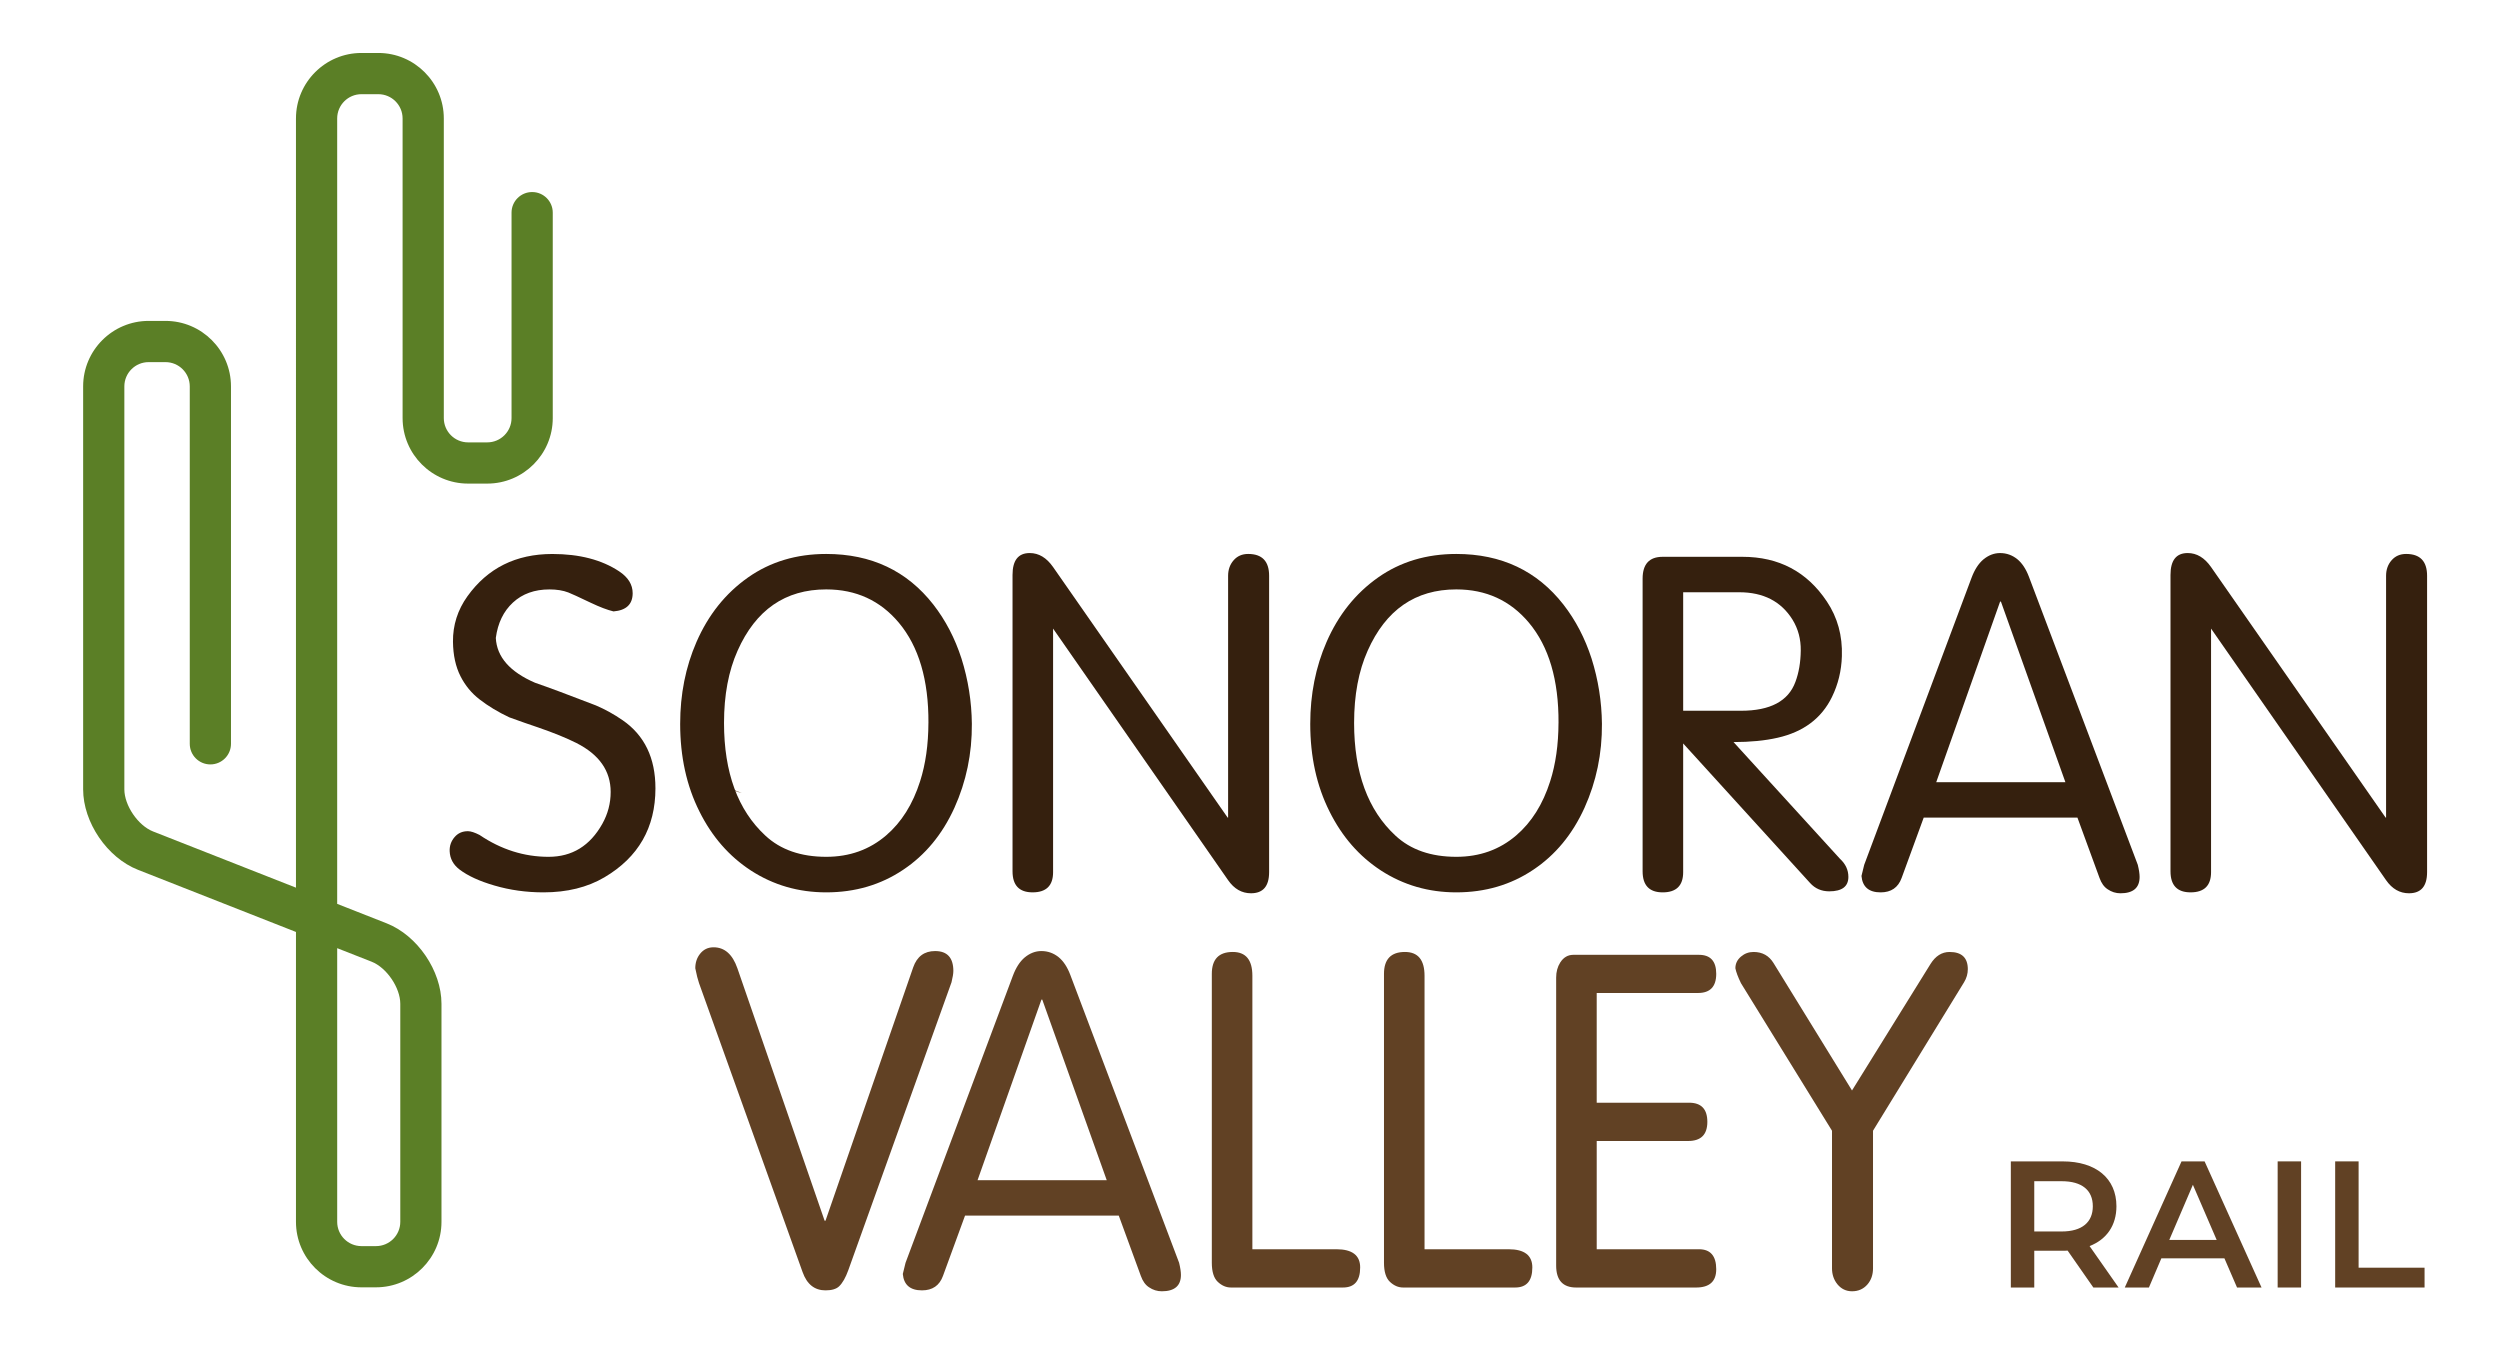 <?xml version="1.0" encoding="UTF-8"?>
<svg xmlns="http://www.w3.org/2000/svg" xmlns:xlink="http://www.w3.org/1999/xlink" version="1.1" viewBox="0 0 313.218 170.156">
  <defs>
    <style>
      .cls-1, .cls-2 {
        fill: #614124;
      }

      .cls-2 {
        filter: url(#drop-shadow-1);
      }

      .cls-3 {
        fill: #35200e;
      }

      .cls-4 {
        fill: #5b7f26;
      }
    </style>
    <filter id="drop-shadow-1" filterUnits="userSpaceOnUse">
      <feOffset dx="0" dy="0"/>
      <feGaussianBlur result="blur" stdDeviation="2.091"/>
      <feFlood flood-color="#000" flood-opacity=".25"/>
      <feComposite in2="blur" operator="in"/>
      <feComposite in="SourceGraphic"/>
    </filter>
  </defs>
  <!-- Generator: Adobe Illustrator 28.6.0, SVG Export Plug-In . SVG Version: 1.2.0 Build 709)  -->
  <g>
    <g id="Layer_1">
      <path class="cls-2" d="M92.944,99.359c-.591-.138-1.17-.358-1.75-.662.641.227,1.225.448,1.75.662Z"/>
      <g>
        <path class="cls-3" d="M82.119,98.755c0,4.93-2.132,8.651-6.395,11.163-2.132,1.256-4.678,1.884-7.637,1.884-2.151,0-4.197-.285-6.138-.856-1.875-.543-3.336-1.214-4.383-2.013-.78-.599-1.19-1.361-1.228-2.284-.028-.676.181-1.271.628-1.785.419-.485.971-.727,1.656-.727.361,0,.846.157,1.456.47,2.703,1.828,5.586,2.741,8.651,2.741,2.95,0,5.196-1.38,6.738-4.14.695-1.247,1.042-2.574,1.042-3.983,0-2.645-1.433-4.691-4.297-6.138-1.247-.628-2.836-1.275-4.768-1.941-1.056-.352-2.265-.775-3.626-1.27-1.399-.657-2.646-1.408-3.74-2.255-.999-.771-1.794-1.737-2.384-2.898-.609-1.199-.923-2.641-.942-4.325-.019-2.084.586-3.983,1.813-5.696,2.532-3.53,6.076-5.296,10.635-5.296,3.388,0,6.176.724,8.365,2.17,1.132.752,1.699,1.665,1.699,2.741,0,1.389-.8,2.15-2.398,2.284-.762-.181-1.713-.542-2.856-1.085-1.513-.723-2.446-1.151-2.798-1.285-.666-.257-1.456-.385-2.37-.385-1.865,0-3.39.547-4.575,1.642-1.185,1.094-1.901,2.574-2.149,4.439.124,2.379,1.761,4.249,4.911,5.61,1.713.59,4.254,1.536,7.623,2.84,1.161.495,2.279,1.113,3.354,1.856,2.741,1.894,4.111,4.734,4.111,8.522Z"/>
        <path class="cls-3" d="M121.761,90.689c.028,3.721-.7,7.229-2.185,10.521-1.513,3.331-3.655,5.919-6.424,7.765-2.807,1.884-6.019,2.827-9.635,2.827-3.474,0-6.615-.909-9.422-2.727-2.74-1.78-4.896-4.249-6.466-7.408-1.609-3.207-2.413-6.866-2.413-10.978,0-3.702.68-7.119,2.041-10.25,1.485-3.407,3.64-6.105,6.467-8.094,2.788-1.96,6.052-2.941,9.793-2.941,5.643,0,10.116,2.113,13.419,6.339,1.532,1.97,2.707,4.225,3.526,6.766.837,2.655,1.27,5.382,1.299,8.179ZM116.322,90.575c.028-5.386-1.209-9.573-3.712-12.562-2.332-2.779-5.363-4.168-9.093-4.168-5.13,0-8.832,2.56-11.107,7.68-1.132,2.532-1.699,5.548-1.699,9.05,0,6.215,1.728,10.921,5.182,14.118,1.903,1.77,4.445,2.655,7.623,2.655,2.921,0,5.424-.894,7.508-2.684,1.922-1.646,3.341-3.906,4.254-6.78.685-2.142,1.032-4.578,1.042-7.309Z"/>
        <path class="cls-3" d="M200.702,90.689c.028,3.721-.7,7.229-2.185,10.521-1.513,3.331-3.655,5.919-6.424,7.765-2.807,1.884-6.019,2.827-9.635,2.827-3.474,0-6.615-.909-9.422-2.727-2.74-1.78-4.896-4.249-6.466-7.408-1.609-3.207-2.413-6.866-2.413-10.978,0-3.702.68-7.119,2.041-10.25,1.485-3.407,3.64-6.105,6.467-8.094,2.788-1.96,6.052-2.941,9.793-2.941,5.643,0,10.116,2.113,13.419,6.339,1.532,1.97,2.707,4.225,3.526,6.766.837,2.655,1.27,5.382,1.299,8.179ZM195.263,90.575c.028-5.386-1.209-9.573-3.712-12.562-2.332-2.779-5.363-4.168-9.093-4.168-5.13,0-8.832,2.56-11.107,7.68-1.132,2.532-1.699,5.548-1.699,9.05,0,6.215,1.728,10.921,5.182,14.118,1.903,1.77,4.445,2.655,7.623,2.655,2.921,0,5.424-.894,7.508-2.684,1.922-1.646,3.341-3.906,4.254-6.78.685-2.142,1.032-4.578,1.042-7.309Z"/>
        <path class="cls-3" d="M231.579,109.861c0,1.208-.8,1.812-2.399,1.812-.971,0-1.77-.348-2.398-1.042l-15.903-17.486v16.13c0,1.684-.856,2.527-2.569,2.527-1.675,0-2.512-.88-2.512-2.641v-36.659c0-1.827.837-2.741,2.512-2.741h9.993c4.567,0,8.094,1.866,10.577,5.596,1.342,2.008,1.97,4.293,1.884,6.853-.056,1.827-.47,3.531-1.241,5.11-1.304,2.675-3.574,4.378-6.81,5.111-1.58.361-3.421.542-5.525.542l13.332,14.619c.705.647,1.058,1.403,1.058,2.269ZM225.612,81.51c.019-1.427-.324-2.717-1.028-3.868-1.427-2.294-3.655-3.44-6.681-3.44h-7.023v14.846h7.252c3.655,0,5.924-1.204,6.809-3.611.429-1.142.652-2.451.671-3.926Z"/>
        <path class="cls-3" d="M268.066,109.861c0,1.37-.8,2.056-2.398,2.056-.581,0-1.114-.167-1.599-.499-.448-.286-.791-.762-1.028-1.428l-2.763-7.551h-19.263l-2.763,7.554c-.439,1.207-1.315,1.81-2.631,1.81-1.477,0-2.278-.685-2.401-2.056.047-.228.109-.48.185-.756l.157-.643,13.448-35.959c.38-1.018.875-1.784,1.484-2.298.647-.533,1.342-.799,2.085-.799.808,0,1.532.257,2.169.771.599.495,1.085,1.232,1.456,2.212l13.633,36.073c.153.628.229,1.133.229,1.514ZM258.768,97.998l-8.077-22.625-.104.002-8.002,22.623h16.183Z"/>
        <path class="cls-3" d="M304.082,109.275c0,1.761-.756,2.641-2.269,2.641-1.152,0-2.108-.547-2.869-1.642l-21.927-31.52v30.52c0,1.684-.856,2.527-2.569,2.527-1.675,0-2.512-.88-2.512-2.641v-37.13c0-1.827.718-2.74,2.156-2.74,1.132,0,2.108.585,2.926,1.755l21.87,31.391h.057v-30.292c0-.771.23-1.421.692-1.949.461-.528,1.068-.792,1.82-.792,1.751,0,2.626.914,2.626,2.741v37.129Z"/>
        <path class="cls-1" d="M119.442,121.668c0,.304-.076.771-.229,1.398l-12.932,36.074c-.333.923-.714,1.594-1.142,2.012-.352.342-.923.514-1.713.514-1.371,0-2.327-.761-2.87-2.284l-12.975-36.202c-.153-.438-.31-1.061-.471-1.87,0-.704.2-1.308.6-1.812.429-.543.991-.814,1.687-.814,1.382,0,2.377.875,2.987,2.624l10.93,31.635h.11l10.988-31.749c.477-1.36,1.392-2.039,2.744-2.039,1.525,0,2.288.837,2.288,2.512Z"/>
        <path class="cls-1" d="M147.957,159.725c0,1.37-.8,2.056-2.398,2.056-.581,0-1.114-.167-1.599-.499-.448-.286-.791-.762-1.028-1.428l-2.763-7.551h-19.263l-2.763,7.554c-.439,1.207-1.315,1.81-2.631,1.81-1.477,0-2.278-.685-2.401-2.056.047-.228.109-.48.185-.756l.157-.643,13.448-35.959c.38-1.018.875-1.784,1.484-2.298.647-.533,1.342-.799,2.085-.799.808,0,1.532.257,2.169.771.599.495,1.085,1.232,1.456,2.212l13.633,36.073c.153.628.229,1.133.229,1.514ZM138.659,147.862l-8.077-22.625-.104.002-8.002,22.623h16.183Z"/>
        <path class="cls-1" d="M170.411,158.797c0,1.675-.719,2.512-2.156,2.512h-14.032c-.6,0-1.149-.236-1.649-.707-.499-.471-.749-1.268-.749-2.391v-36.201c0-1.827.875-2.741,2.626-2.741,1.637,0,2.455.995,2.455,2.984v34.261h10.521c1.989,0,2.984.761,2.984,2.284Z"/>
        <path class="cls-1" d="M191.981,158.797c0,1.675-.719,2.512-2.156,2.512h-14.032c-.6,0-1.149-.236-1.649-.707-.499-.471-.749-1.268-.749-2.391v-36.201c0-1.827.875-2.741,2.626-2.741,1.637,0,2.455.995,2.455,2.984v34.261h10.521c1.989,0,2.984.761,2.984,2.284Z"/>
        <path class="cls-1" d="M215.021,159.026c0,1.523-.842,2.284-2.526,2.284h-15.017c-1.675,0-2.512-.918-2.512-2.755v-36.073c0-.724.171-1.356.514-1.899.409-.637.956-.957,1.642-.957h15.731c1.446,0,2.169.795,2.169,2.384,0,1.599-.761,2.398-2.284,2.398h-12.691v13.747h11.578c1.522,0,2.284.799,2.284,2.398s-.799,2.398-2.398,2.398h-11.463v13.562h12.805c1.446,0,2.169.837,2.169,2.512Z"/>
        <path class="cls-1" d="M246.541,121.439c0,.571-.157,1.113-.471,1.627l-11.406,18.6v17.246c0,.799-.233,1.47-.699,2.013-.495.57-1.137.856-1.927.856-.743,0-1.356-.295-1.841-.885-.448-.561-.671-1.223-.671-1.984v-17.245l-11.406-18.486c-.371-.762-.605-1.385-.7-1.87,0-.58.237-1.071.712-1.47.447-.38.969-.571,1.568-.571,1.103,0,1.938.468,2.509,1.405l9.823,15.948,9.829-15.838c.628-1.01,1.427-1.514,2.397-1.514,1.522,0,2.284.724,2.284,2.17Z"/>
      </g>
      <path class="cls-4" d="M47.11,161.286h-1.825c-4.523,0-8.204-3.681-8.204-8.204v-36.32l-19.796-7.787c-3.852-1.515-6.869-5.943-6.869-10.082v-50.484c0-4.523,3.68-8.204,8.204-8.204h2.115c4.523,0,8.204,3.68,8.204,8.204v44.781c0,1.426-1.156,2.582-2.582,2.582s-2.582-1.156-2.582-2.582v-44.781c0-1.676-1.363-3.04-3.04-3.04h-2.115c-1.676,0-3.04,1.363-3.04,3.04v50.484c0,2.021,1.713,4.537,3.595,5.277l17.906,7.043V14.84c0-4.523,3.68-8.204,8.204-8.204h2.115c4.523,0,8.204,3.68,8.204,8.204v37.544c0,1.676,1.363,3.04,3.04,3.04h2.405c1.676,0,3.04-1.364,3.04-3.04v-25.741c0-1.426,1.156-2.582,2.582-2.582s2.582,1.156,2.582,2.582v25.741c0,4.523-3.681,8.204-8.204,8.204h-2.405c-4.523,0-8.204-3.681-8.204-8.204V14.84c0-1.676-1.363-3.04-3.04-3.04h-2.115c-1.676,0-3.04,1.363-3.04,3.04v98.404l6.199,2.438c3.852,1.515,6.869,5.943,6.869,10.082v27.317c0,4.523-3.68,8.204-8.204,8.204ZM42.246,118.793v34.289c0,1.677,1.363,3.04,3.04,3.04h1.825c1.676,0,3.04-1.363,3.04-3.04v-27.317c0-2.021-1.713-4.537-3.595-5.277l-4.309-1.694Z"/>
    </g>
    <g id="_x2014_ÎÓÈ_x5F_1">
      <path class="cls-3" d="M159.003,109.275c0,1.761-.756,2.641-2.269,2.641-1.152,0-2.108-.547-2.869-1.642l-21.927-31.52v30.52c0,1.684-.856,2.527-2.569,2.527-1.675,0-2.512-.88-2.512-2.641v-37.13c0-1.827.718-2.74,2.156-2.74,1.132,0,2.108.585,2.926,1.755l21.87,31.391h.057v-30.292c0-.771.23-1.421.692-1.949.461-.528,1.068-.792,1.82-.792,1.751,0,2.626.914,2.626,2.741v37.129Z"/>
      <g>
        <path class="cls-1" d="M262.271,161.31l-3.228-4.629c-.204.022-.406.022-.61.022h-3.566v4.607h-2.936v-15.803h6.502c4.154,0,6.728,2.121,6.728,5.621,0,2.393-1.219,4.154-3.364,4.989l3.636,5.193h-3.162ZM258.299,147.99h-3.432v6.298h3.432c2.574,0,3.904-1.173,3.904-3.16s-1.331-3.138-3.904-3.138Z"/>
        <path class="cls-1" d="M278.692,157.652h-7.901l-1.559,3.658h-3.024l7.11-15.803h2.89l7.134,15.803h-3.07l-1.581-3.658ZM277.721,155.348l-2.98-6.908-2.958,6.908h5.938Z"/>
        <path class="cls-1" d="M285.361,145.506h2.936v15.803h-2.936v-15.803Z"/>
        <path class="cls-1" d="M292.567,145.506h2.936v13.32h8.263v2.483h-11.199v-15.803Z"/>
      </g>
    </g>
  </g>
</svg>